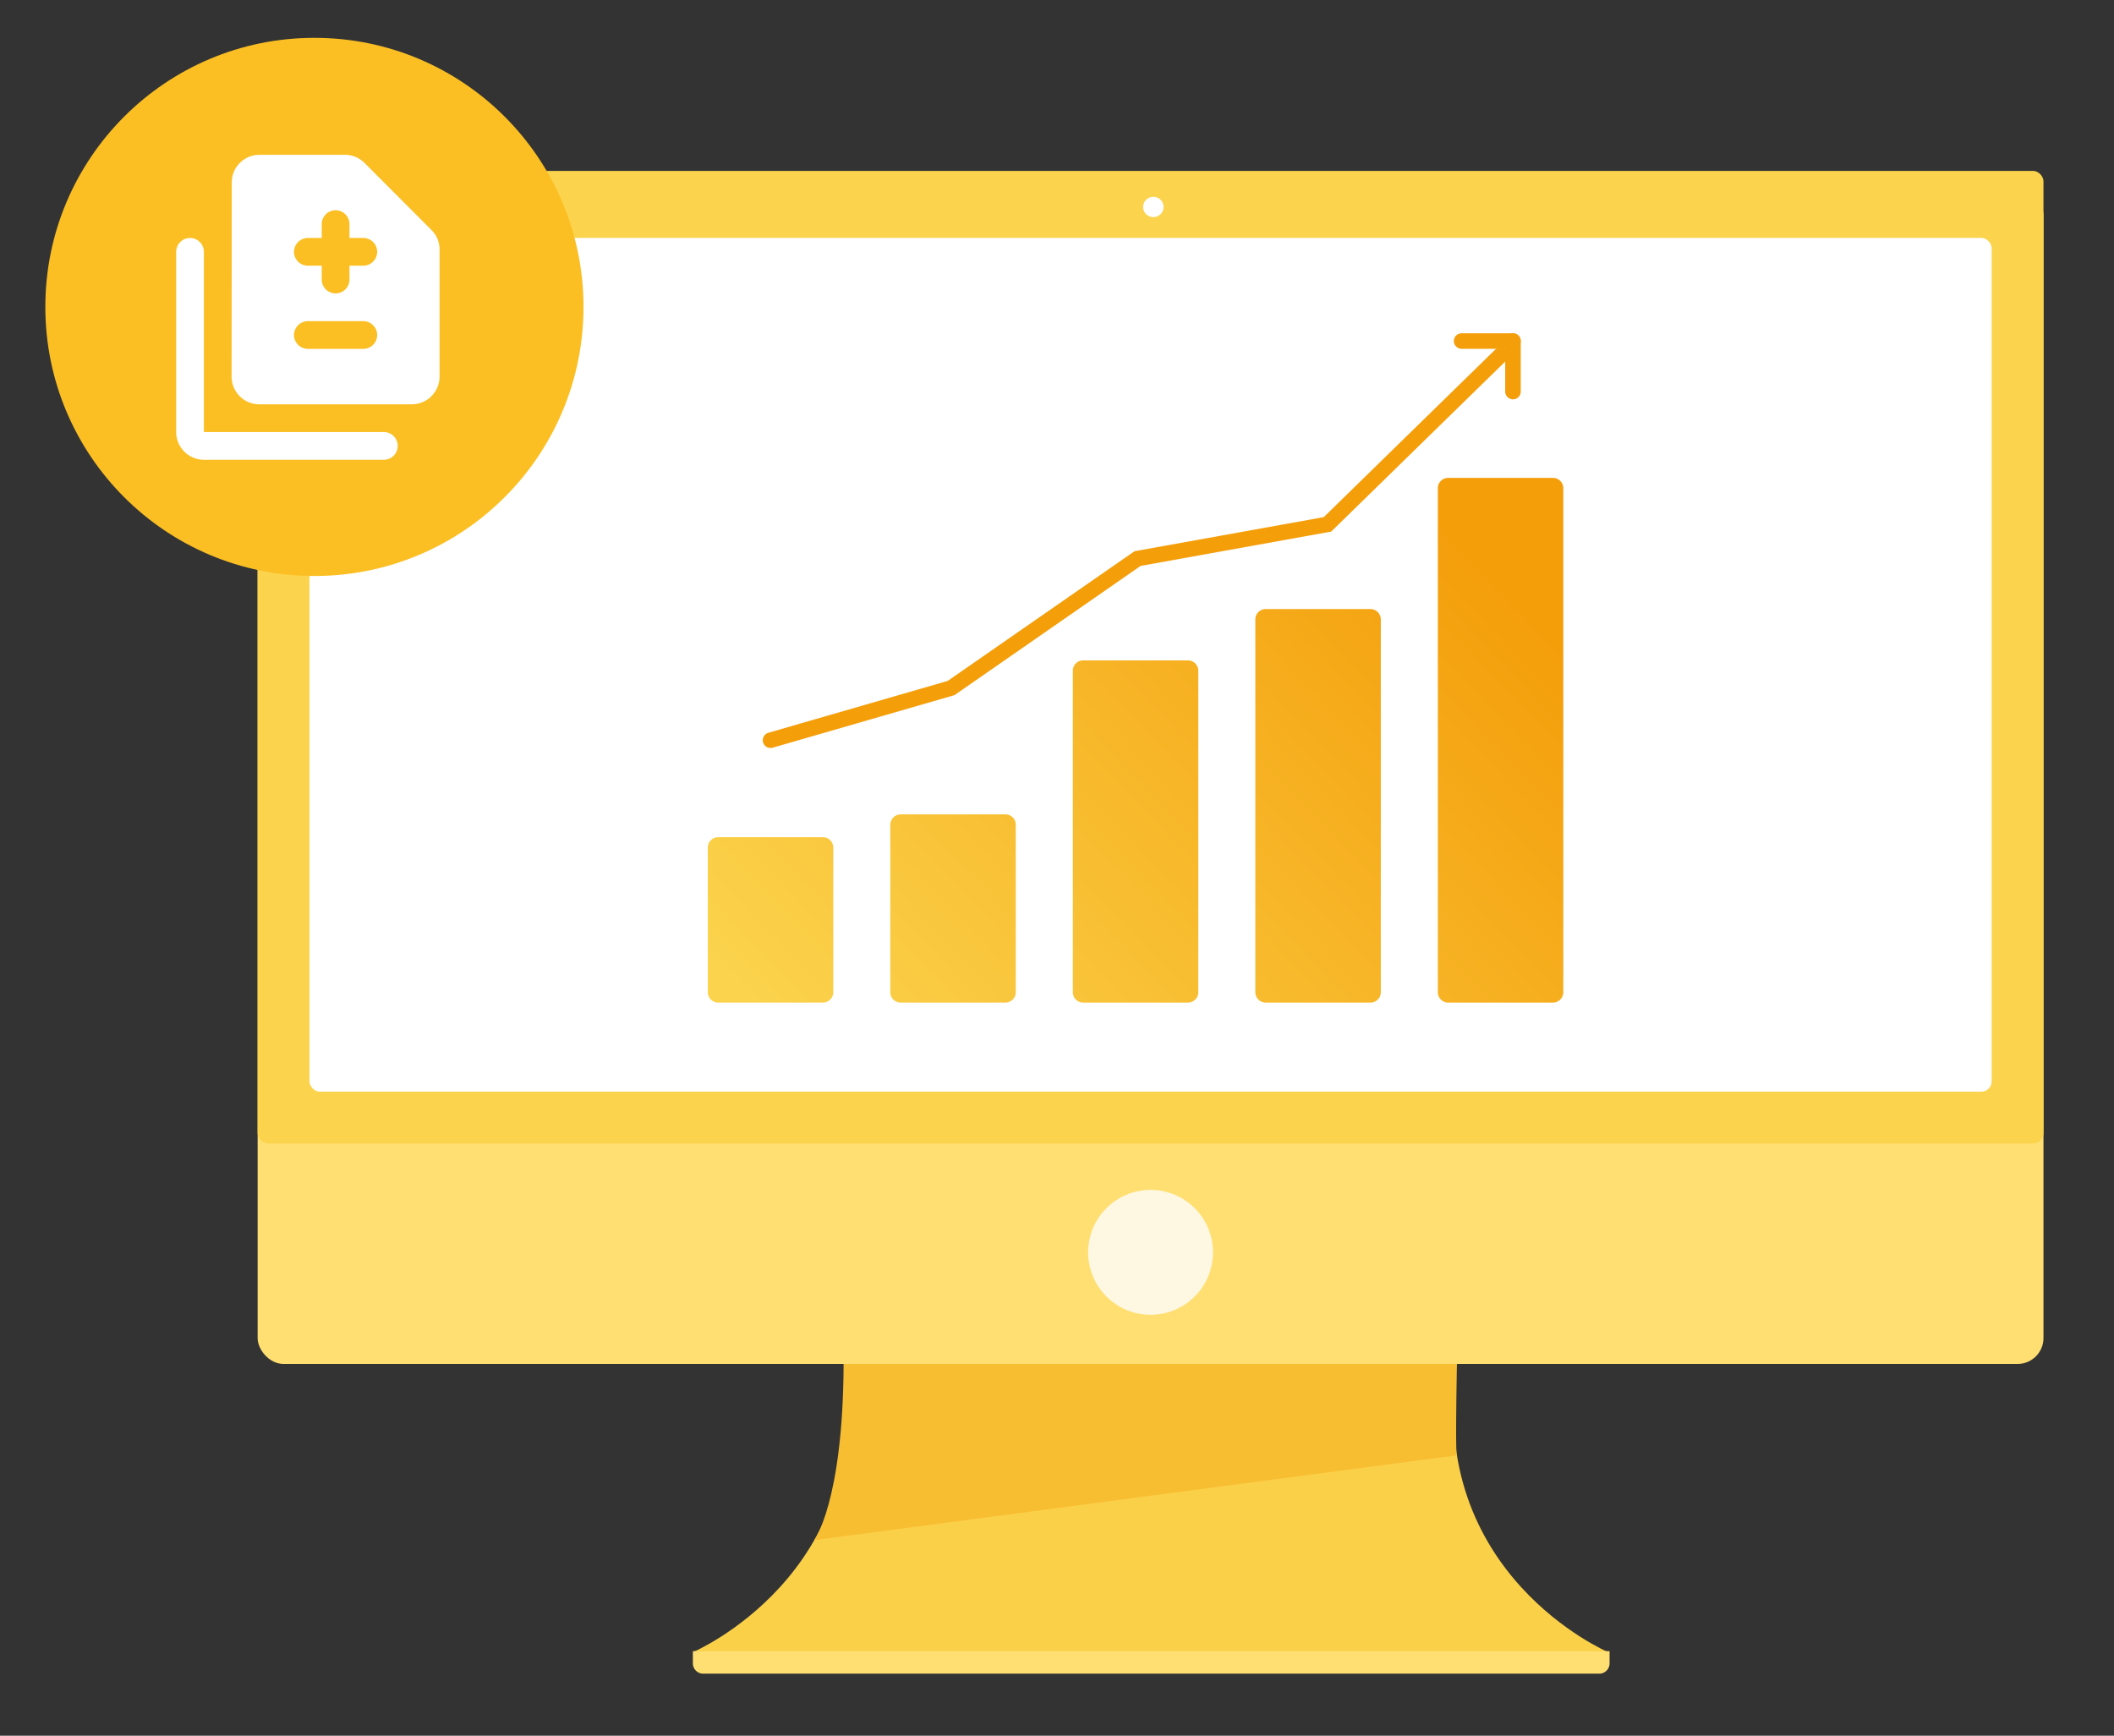 <?xml version="1.0" encoding="UTF-8"?> <svg xmlns="http://www.w3.org/2000/svg" xmlns:xlink="http://www.w3.org/1999/xlink" width="816" height="670" viewBox="0 0 816 670"><rect x="0" y="0" width="816" height="670" fill="#333333" stroke="none"/><defs><linearGradient id="linear-gradient" x1="1" y1="0.32" x2="0" y2="0.91" gradientUnits="objectBoundingBox"><stop offset="0" stop-color="#f49e0a"></stop><stop offset="1" stop-color="#fbd34c"></stop></linearGradient><clipPath id="clip-idoc-data-accuracy"><rect width="816" height="670"></rect></clipPath></defs><g id="idoc-data-accuracy" clip-path="url(#clip-idoc-data-accuracy)"><g id="Group_27434" data-name="Group 27434" transform="translate(1091 22939)"><rect id="Rectangle_3835" data-name="Rectangle 3835" width="30.438" height="5.435" rx="2.718" transform="translate(-545.261 -22690.83)" fill="#f4f7fb"></rect><path id="Union_1" data-name="Union 1" d="M176.523,147.32V36.133s129.882-81.3,118.2,0S353.043,147.32,353.043,147.32ZM0,147.32S70,117.43,58.322,36.133s118.2,0,118.2,0V147.32Z" transform="translate(-823.409 -22448.646)" fill="#fbd049"></path><path id="Path_233" data-name="Path 233" d="M13825.548-3910.459c-.238,53.2-11.348,67.823-11.348,67.823l248.087-32.729s-.687,2.352,0-35.328S13825.786-3963.664,13825.548-3910.459Z" transform="translate(-14590.921 -18501.865)" fill="#f8be32"></path><rect id="Rectangle_99" data-name="Rectangle 99" width="689.336" height="453.335" rx="10" transform="translate(-991.555 -22865.85)" fill="#ffdf72"></rect><g id="desktop-screen" transform="translate(-991.555 -23380.461)"><rect id="Rectangle_97" data-name="Rectangle 97" width="689.336" height="375.421" rx="4" transform="translate(0 507.432)" fill="#fbd34d"></rect><rect id="Rectangle_98" data-name="Rectangle 98" width="649.336" height="329.574" rx="4" transform="translate(20 533.279)" fill="#fff"></rect><ellipse id="Ellipse_24" data-name="Ellipse 24" cx="3.951" cy="3.923" rx="3.951" ry="3.923" transform="translate(341.795 517.432)" fill="#fff"></ellipse></g><ellipse id="Ellipse_25" data-name="Ellipse 25" cx="24.098" cy="24.098" rx="24.098" ry="24.098" transform="translate(-670.984 -22479.695)" fill="#fef8e2"></ellipse><path id="Rectangle_3836" data-name="Rectangle 3836" d="M0,0H353.843a0,0,0,0,1,0,0V4.7a4,4,0,0,1-4,4H4a4,4,0,0,1-4-4V0A0,0,0,0,1,0,0Z" transform="translate(-823.552 -22301.658)" fill="#ffdf72"></path><path id="Union_79" data-name="Union 79" d="M285.792,202.539a4,4,0,0,1-4-4V4a4,4,0,0,1,4-4h40.433a4,4,0,0,1,4,4V198.538a4,4,0,0,1-4,4Zm-70.447,0a4,4,0,0,1-4-4V54.635a4,4,0,0,1,4-4h40.433a4,4,0,0,1,4,4v143.9a4,4,0,0,1-4,4Zm-140.9,0a4,4,0,0,1-4-4v-64.65a4,4,0,0,1,4-4h40.433a4,4,0,0,1,4,4v64.65a4,4,0,0,1-4,4ZM4,202.539a4,4,0,0,1-4-4V142.7a4,4,0,0,1,4-4H44.433a4,4,0,0,1,4,4v55.844a4,4,0,0,1-4,4Zm140.9,0a4,4,0,0,1-4-4V74.447a4,4,0,0,1,4-4H185.33a4,4,0,0,1,4,4v124.09a4,4,0,0,1-4,4Z" transform="translate(-817.789 -22754.539)" fill="url(#linear-gradient)"></path><g id="arrow" transform="translate(-793.573 -22807.357)"><path id="Path_283" data-name="Path 283" d="M8314-4302.9l69.678-20.144,71.988-49.975,73.313-13.209,66.814-65.274" transform="translate(-8314.001 4456.986)" fill="none" stroke="#f49e0a" stroke-linecap="round" stroke-width="6"></path><g id="Group_255" data-name="Group 255" transform="translate(286.578 0) rotate(90)"><line id="Line_16" data-name="Line 16" y2="19.832" fill="none" stroke="#f49e0a" stroke-linecap="round" stroke-width="6"></line><line id="Line_17" data-name="Line 17" x1="19.507" fill="none" stroke="#f49e0a" stroke-linecap="round" stroke-width="6"></line></g></g></g><g id="Group_27437" data-name="Group 27437" transform="translate(6 3.604)"><circle id="Ellipse_458" data-name="Ellipse 458" cx="103.865" cy="103.865" r="103.865" transform="translate(11.5 11)" fill="#fbbf23"></circle><g id="difference_24dp" transform="translate(51.892 51.392)"><g id="Group_27224" data-name="Group 27224" transform="translate(0 0)"><rect id="Rectangle_3734" data-name="Rectangle 3734" width="126.946" height="126.946" fill="none"></rect><rect id="Rectangle_3735" data-name="Rectangle 3735" width="126.946" height="126.946" fill="none"></rect></g><g id="Group_27225" data-name="Group 27225" transform="translate(10.109 4.757)"><path id="Path_186678" data-name="Path 186678" d="M7.351,33.106A5.367,5.367,0,0,1,12.7,38.457V108.02H82.265a5.351,5.351,0,0,1,0,10.7H12.7A10.733,10.733,0,0,1,2,108.02V38.457A5.367,5.367,0,0,1,7.351,33.106ZM74.72,4.157A10.735,10.735,0,0,0,67.122,1H34.106A10.688,10.688,0,0,0,23.458,11.7L23.4,86.616a10.688,10.688,0,0,0,10.648,10.7H92.967a10.733,10.733,0,0,0,10.7-10.7V37.547A10.52,10.52,0,0,0,100.512,30Zm-.482,71.757h-21.4a5.367,5.367,0,0,1-5.351-5.351h0a5.367,5.367,0,0,1,5.351-5.351h21.4a5.367,5.367,0,0,1,5.351,5.351h0A5.367,5.367,0,0,1,74.239,75.914Zm0-32.106H68.888v5.351a5.367,5.367,0,0,1-5.351,5.351h0a5.367,5.367,0,0,1-5.351-5.351V43.808H52.835a5.367,5.367,0,0,1-5.351-5.351h0a5.367,5.367,0,0,1,5.351-5.351h5.351V27.755A5.367,5.367,0,0,1,63.537,22.4h0a5.367,5.367,0,0,1,5.351,5.351v5.351h5.351a5.367,5.367,0,0,1,5.351,5.351h0A5.367,5.367,0,0,1,74.239,43.808Z" transform="translate(-2 -1)" fill="#fff"></path></g></g></g></g></svg> 